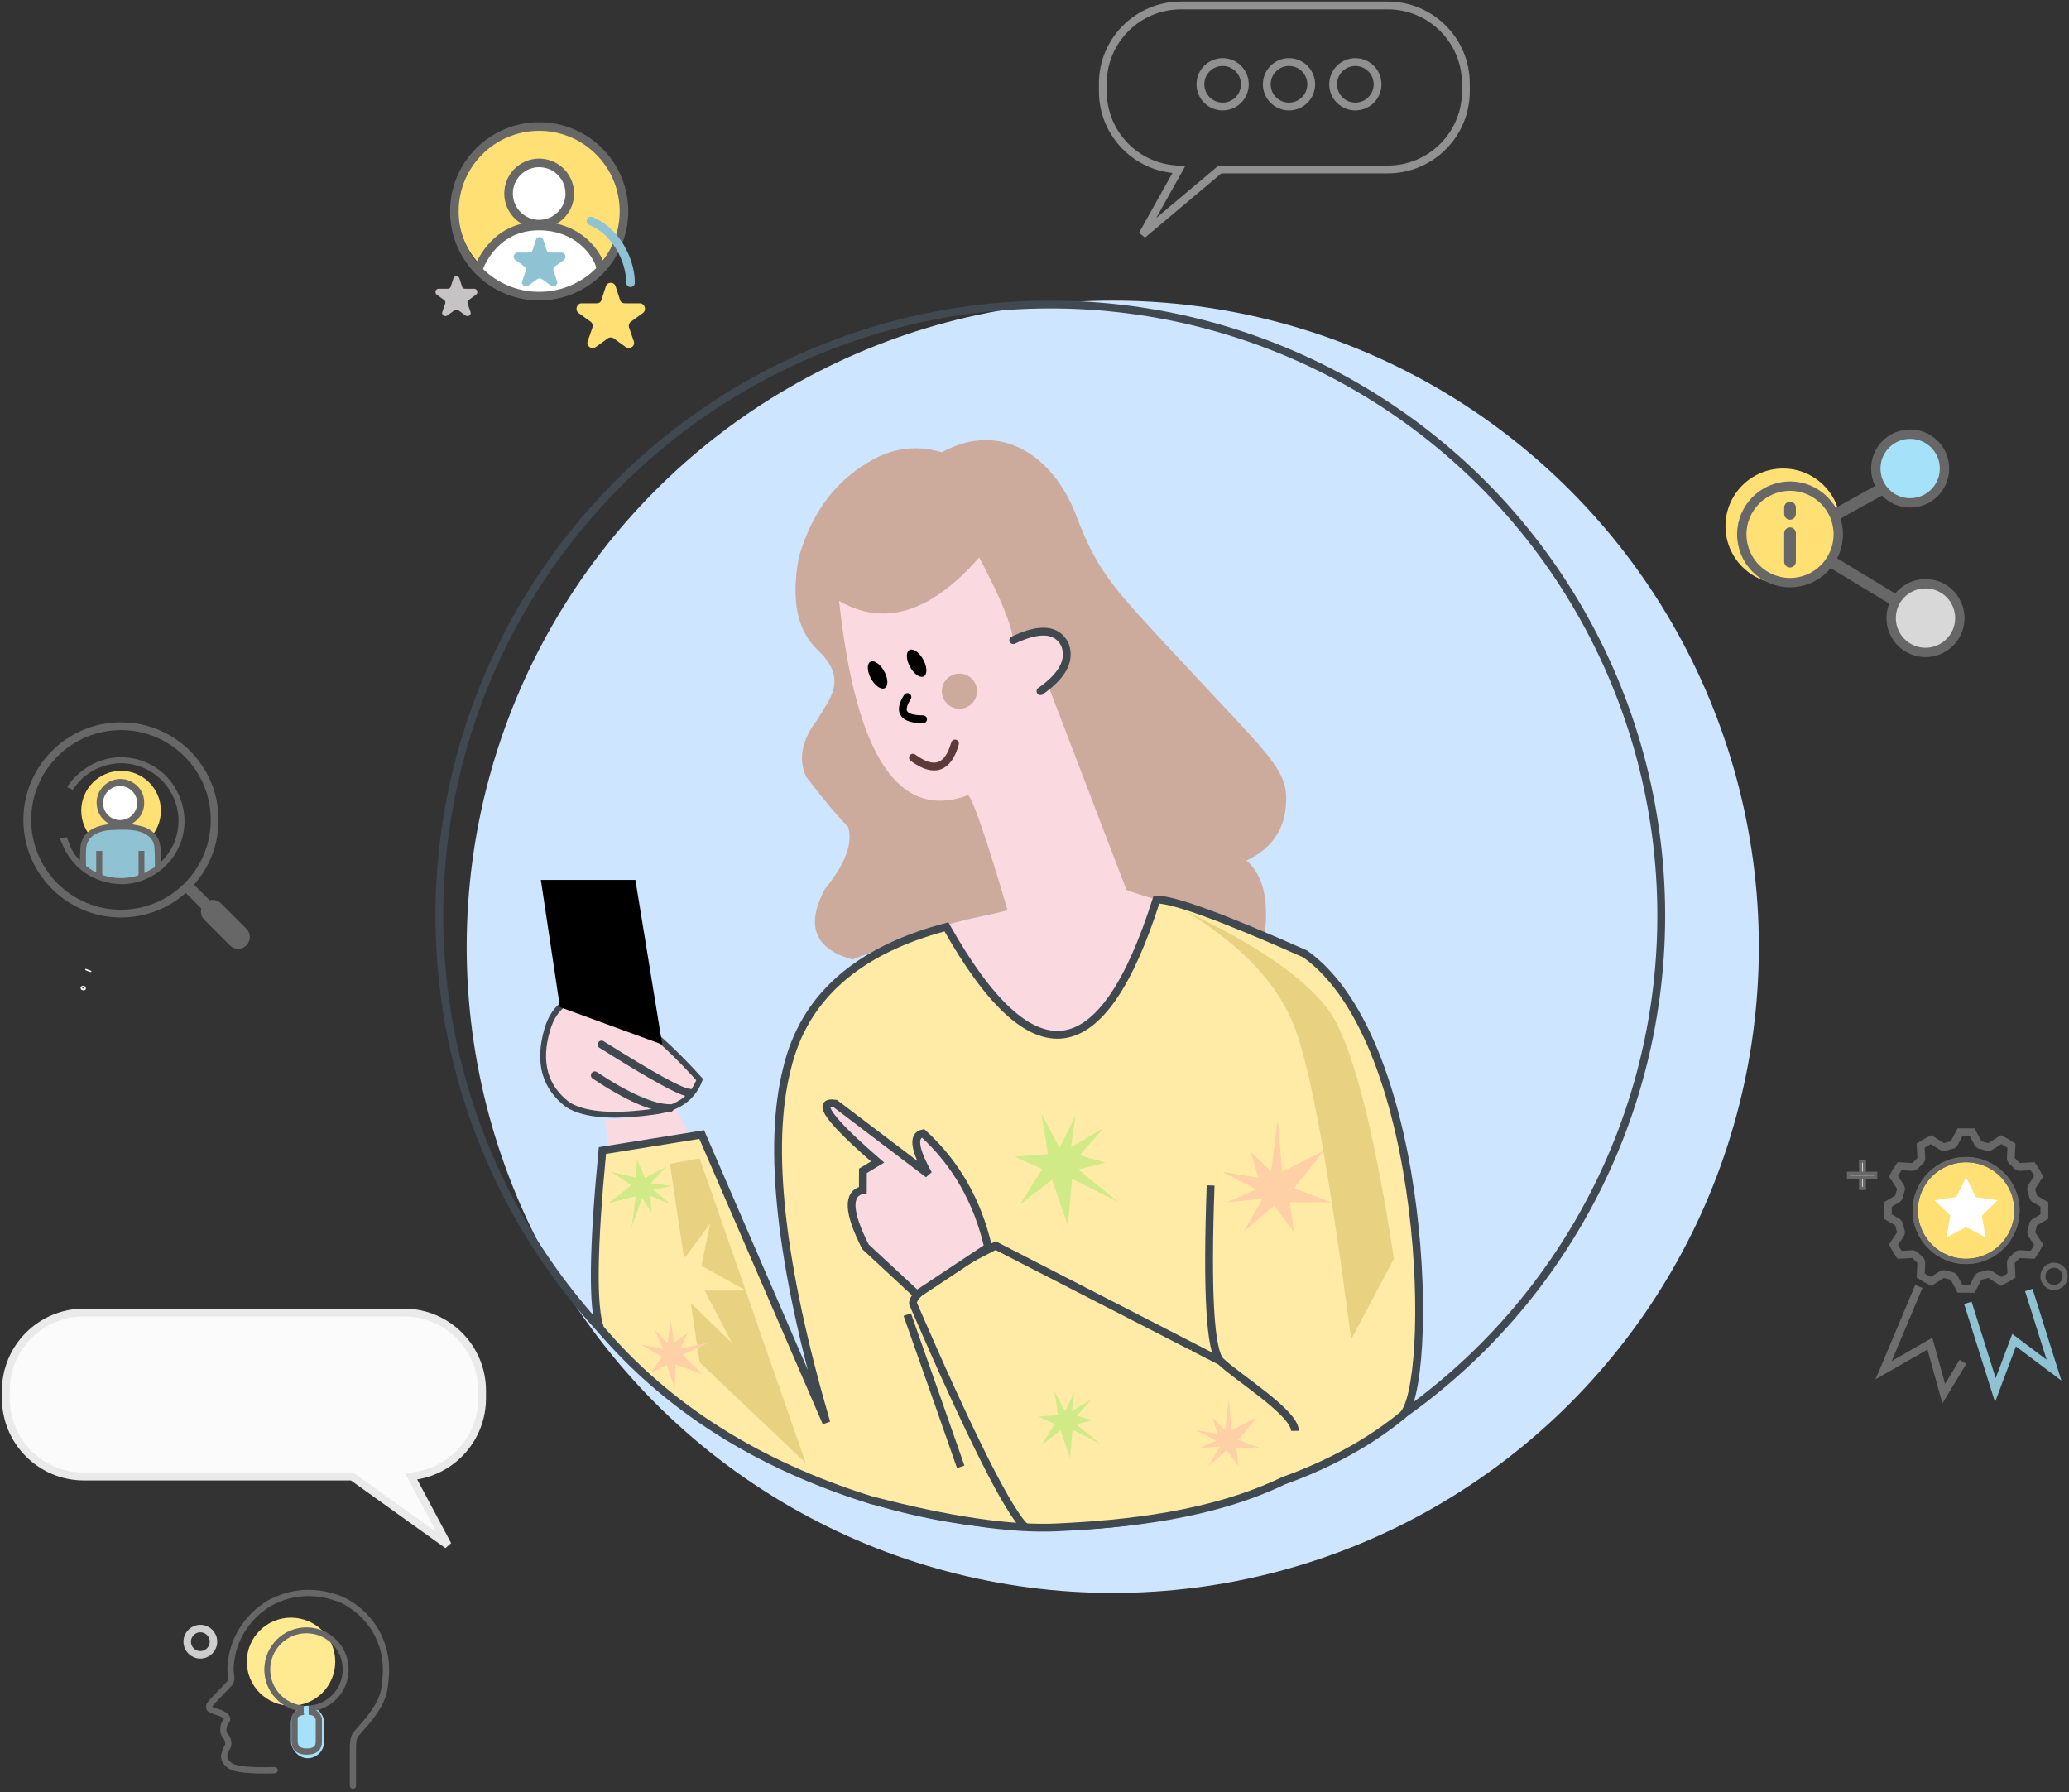 <svg xmlns="http://www.w3.org/2000/svg" width="530" height="459" viewBox="0 0 530 459">
  <rect x="0" y="0" width="530" height="459" fill="#333333" stroke="none"/>
  <g fill="none" fill-rule="evenodd" transform="translate(-1.505 .4)">
    <g transform="translate(113.055 76.6)">
      <circle cx="173.5" cy="165.5" r="165.5" fill="#CDE5FE"/>
      <circle cx="157.5" cy="157.5" r="156.5" stroke="#404850" stroke-width="2"/>
      <path fill="#FADAE0" d="M118.15,162.394 C128.113,160.456 137.579,158.372 146.548,156.14 C141.007,139.395 138.236,131.022 138.236,131.022 C118.775,135.129 106.664,115.785 101.902,72.988 C121.075,60.898 134.297,57.3 141.568,62.195 C145.572,64.891 148.278,80.031 151.75,84.643 C158.493,82.236 162.225,83.907 162.947,89.656 C160.947,96.482 159.259,99.725 157.881,99.385 C172.156,134.263 179.293,151.702 179.293,151.702 C195.441,152.686 206.139,155.659 211.386,160.621 C209.925,178.382 199.985,188.198 181.567,190.068 C156.867,191.737 137.323,184.067 122.933,167.056 C121.902,165.654 120.308,164.1 118.15,162.394 Z"/>
      <path fill="#CCAB9C" d="M212.446,161.999 C213.495,153.31 211.938,147.109 207.776,143.398 C213.899,140.47 217.248,135.887 217.824,129.649 C218.662,120.567 214.573,117.61 194.037,95.529 C173.5,73.448 169.987,70.383 164.103,54.983 C158.219,39.582 144.65,30.626 129.722,38.84 C123.055,36.869 116.733,37.752 110.756,41.488 C102.182,46.528 96.29,54.621 93.079,65.767 C91.053,76.635 92.658,84.533 97.895,89.46 C105.75,96.851 101.119,101.827 97.895,107.219 C93.807,112.544 92.846,117.48 95.013,122.029 C99.606,127.985 103.175,132.241 105.722,134.798 C106.961,139.031 104.997,144.301 99.829,150.607 C94.75,160.014 97.085,166.063 106.834,168.755 C120.159,163.581 128.913,160.428 133.095,159.296 C139.107,157.667 141.568,157.5 146.548,156.14 C141.267,138.152 137.91,128.322 136.477,126.648 C118.73,133.321 107.706,116.742 103.403,76.911 C114.972,83.61 126.932,79.895 139.286,65.767 C144.697,75.955 147.602,83.019 148,86.96 C161.482,83.252 164.542,87.328 157.182,99.187 L177.003,150.919 C183.903,153.709 201.826,157.5 212.446,161.999 Z"/>
      <path fill="#000" d="M114.948 99.316C115.972 98.975 116.047 97.156 115.116 95.254 114.185 93.351 112.6 92.086 111.576 92.428 110.552 92.769 110.476 94.588 111.407 96.491 112.338 98.393 113.923 99.658 114.948 99.316zM124.948 96.316C125.972 95.975 126.047 94.156 125.116 92.254 124.185 90.351 122.6 89.086 121.576 89.428 120.552 89.769 120.476 91.588 121.407 93.491 122.338 95.393 123.923 96.658 124.948 96.316z"/>
      <path stroke="#000" stroke-linecap="round" stroke-width="2" d="M120.899,101.529 C118.466,105.322 119.803,107.219 124.91,107.219"/>
      <path stroke="#5C3A3A" stroke-linecap="round" stroke-linejoin="round" stroke-width="2" d="M122.316,117.063 C127.703,121.02 131.296,119.808 133.095,113.424"/>
      <circle cx="134.222" cy="100.029" r="4.5" fill="#CCAB9C"/>
      <path fill="#FADAE0" d="M64.896,213.483 L61.105,205.974 C55.428,208.477 49.535,209.729 43.427,209.729 L44.443,218.035 L64.896,213.483 Z"/>
      <path fill="#FFEBA6" stroke="#404850" stroke-width="2" d="M222.824,167.346 C201.899,158.049 189.19,153.4 184.697,153.4 C170.82,197.13 152.885,199.459 130.893,160.39 C107.977,166.431 94.368,178.526 90.065,196.675 C84.979,216.643 88.338,246.886 100.141,287.404 C78.852,238.198 68.208,213.595 68.208,213.595 C51.248,216.321 42.769,217.683 42.769,217.683 C40.364,242.722 40.178,257.926 42.21,263.295 C59.381,283.503 82.474,298.132 111.491,307.184 C131.518,312.436 147.449,314.775 159.286,314.201 C176.813,313.35 198.684,311.186 217.225,302.262 C229.157,297.964 239.305,292.386 247.668,285.529 C255.842,278.828 254.812,190.292 222.824,167.346 Z"/>
      <path stroke="#404850" stroke-width="2" d="M198.561 226.627C197.582 254.013 198.44 269.026 201.134 271.665 205.176 275.623 220.156 284.811 220.156 289.476M201.134 271.665L143.481 242.039C129.371 249.174 122.316 254.111 122.316 256.852 137.301 291.411 146.964 310.583 151.306 314.37"/>
      <path fill="#FADAE0" stroke="#404850" stroke-width="2" d="M113.262,220.618 C100.853,209.882 97.245,204.9 102.44,205.671 L126.252,223.725 C122.643,217.269 122.196,213.785 124.91,213.273 C133.336,220.978 138.889,230.697 141.568,242.43 C129.396,250.504 123.311,254.541 123.311,254.541 C114.54,246.403 110.154,242.334 110.154,242.334 C105.658,233.482 105.435,228.637 109.484,227.799 L109.502,222.892 L113.262,220.618 Z"/>
      <path fill="#FADAE0" stroke="#404850" stroke-width="1.5" d="M67.676,199.509 C66.017,203.969 62.432,206.661 56.923,207.587 C45.957,209.221 38.3,208.683 33.952,205.974 C27.966,201.481 26.195,195.059 28.641,186.706 C32.309,174.176 45.64,175.036 67.676,199.509 Z"/>
      <polygon fill="#000" points="27 148.373 31.889 180.952 58.097 190.529 51.218 148.373"/>
      <path stroke="#404850" stroke-linecap="round" stroke-width="2" d="M42.548,190.529 C55.593,198.724 63.042,202.821 64.896,202.821"/>
      <path fill="#D8D8D8" stroke="#404850" stroke-linecap="round" stroke-width="2" d="M40.814,198.415 C49.26,204.019 55.673,206.821 60.053,206.821"/>
      <path stroke="#404850" stroke-width="2" d="M120.859,259.698 C127.208,277.698 131.773,290.698 134.552,298.698"/>
      <path stroke="#404850" stroke-linecap="round" stroke-width="2" d="M148,86.96 C154.769,83.723 159.173,84.078 161.21,88.024 C162.785,92.023 160.709,96.025 154.98,100.029"/>
      <g transform="translate(153.651 268.53)">
        <polygon fill="#FFEBA6" points="26.956 11.967 20.804 3.092 30.342 8.759 40.068 0 35.345 11.967 44.669 10.118 39.438 14.588 43.637 19.104 35.345 17.51 40.068 26.525 33.122 19.683 30.754 26.525 29.326 19.104 16.839 29.176 26.956 17.329 14.433 15.59" style="mix-blend-mode:multiply"/>
        <polygon fill="#FFD0A6" points="48.065 20.031 44.543 14.95 49.769 18.623 51.898 14.556 52.025 19.61 58.204 18.972 52.878 21.437 57.613 24.116 52.867 23.204 55.57 28.364 51.594 24.447 50.238 28.364 49.421 24.116 44.073 30.041 48.065 23.1 40.896 22.104" transform="rotate(145 49.55 22.299)" style="mix-blend-mode:multiply"/>
        <polygon fill="#D0EA88" points="7.169 16.961 3.647 11.881 8.873 15.554 11.002 11.487 11.13 16.541 17.308 15.903 11.982 18.368 16.718 21.047 11.971 20.135 14.674 25.295 10.699 21.378 9.343 25.295 8.525 21.047 3.177 26.972 7.169 20.03 0 19.035" transform="rotate(-93 8.654 19.23)" style="mix-blend-mode:multiply"/>
      </g>
      <polygon fill="#E8D181" points="60.053 221.091 67.676 271.933 94.844 297.706 67.676 219.685"/>
      <path fill="#E8D181" d="M215.053,149.416 C204.943,166.596 199.574,180.16 198.945,190.11 C198.317,200.059 205.546,221.021 220.633,252.994 L241.274,264.002 C222.248,226.018 211.364,201.292 208.622,189.823 C205.881,178.354 208.024,164.885 215.053,149.416 Z" transform="scale(-1 1) rotate(34 0 -513.175)"/>
      <polygon fill="#FFEBA6" points="190.461 193.63 180.147 178.75 196.138 188.251 212.442 173.567 204.525 193.63 220.156 190.529 211.386 198.024 218.427 205.594 204.525 202.922 212.442 218.035 200.799 206.565 196.828 218.035 194.434 205.594 173.5 222.48 190.461 202.618 169.466 199.703" style="mix-blend-mode:multiply"/>
      <polygon fill="#FFD0A6" points="213.161 221.861 207.257 213.343 216.019 219.501 219.587 212.683 219.801 221.156 230.16 220.086 221.231 224.219 229.17 228.71 221.212 227.181 225.744 235.832 219.079 229.265 216.806 235.832 215.435 228.71 206.469 238.644 213.161 227.006 201.143 225.338" transform="rotate(145 215.651 225.664)" style="mix-blend-mode:multiply"/>
      <polygon fill="#D0EA88" points="159.099 218.678 153.195 210.16 161.957 216.318 165.526 209.5 165.74 217.973 176.098 216.903 167.169 221.036 175.108 225.526 167.15 223.997 171.682 232.648 165.017 226.082 162.744 232.648 161.374 225.526 152.407 235.46 159.099 223.823 147.081 222.154" transform="rotate(-93 161.59 222.48)" style="mix-blend-mode:multiply"/>
      <g transform="rotate(71 -116.905 153.07)">
        <polygon fill="#FFEBA6" points="28.956 11.967 22.804 3.092 32.342 8.759 42.068 0 38.616 10.024 53.605 7.81 39.822 14.759 44.764 18.696 37.345 17.51 42.426 28.637 34.812 21.072 32.143 34.821 30.716 21.26 24.125 25.998 28.956 17.329 16.433 15.59" style="mix-blend-mode:multiply"/>
        <polygon fill="#FFD0A6" points="50.065 20.031 46.543 14.95 51.769 18.623 53.898 14.556 54.025 19.61 60.204 18.972 54.878 21.437 59.613 24.116 54.867 23.204 57.57 28.364 53.594 24.447 52.238 28.364 51.421 24.116 46.073 30.041 50.065 23.1 42.896 22.104" transform="rotate(145 51.55 22.299)" style="mix-blend-mode:multiply"/>
        <polygon fill="#D0EA88" points="7.669 15.142 4.147 10.061 9.373 13.734 11.502 9.668 11.629 14.722 17.808 14.083 12.482 16.548 17.218 19.227 12.471 18.315 15.174 23.475 11.198 19.559 9.843 23.475 9.025 19.227 3.677 25.153 7.669 18.211 .5 17.216" transform="rotate(-93 9.154 17.41)" style="mix-blend-mode:multiply"/>
      </g>
    </g>
    <g transform="translate(48.505 407.6)">
      <rect width="8.48" height="13.44" x="27.552" y="28.892" fill="#A5E1F8" rx="4.24"/>
      <ellipse cx="27.552" cy="17.612" fill="#FFEA91" rx="11.328" ry="11.28"/>
      <circle cx="4.323" cy="12.483" r="3.363" stroke="#CECECE" stroke-width="1.92"/>
      <path stroke="#676767" stroke-linecap="round" stroke-width="1.6" d="M23.363,45.407 C16.936,45.581 13.089,45.168 11.823,44.169 C9.923,42.672 10.165,41.443 11.348,39.265 C11.704,38.545 11.348,37.232 10.678,36.515 C10.007,35.798 10.031,33.898 10.927,32.871 C11.524,32.186 11.086,31.501 9.614,30.817 C7.943,30.263 7.009,29.902 6.814,29.735 C6.521,29.483 6.288,29.005 7.269,27.94 C7.923,27.23 9.441,25.633 11.823,23.149 C12.259,22.617 12.368,21.818 12.15,20.75 C11.823,19.149 12.197,14.017 14.962,9.573 C16.805,6.609 19.239,4.244 22.264,2.476 C28.039,-0.525 34.064,-0.798 40.338,1.656 C43.436,2.982 47.845,6.317 50.135,11.475 C52.424,16.633 51.983,20.988 51.451,24.601 C51.097,27.009 49.624,29.766 47.032,32.871 C46.107,33.929 45.384,34.764 44.863,35.376 C44.082,36.295 43.412,36.555 43.412,39.738 C43.412,41.86 43.412,45.071 43.412,49.371"/>
      <path fill="#676767" d="M31.505,8.816 C37.467,8.816 42.3,13.65 42.3,19.612 C42.3,25.384 37.77,30.098 32.07,30.392 L32.071,28.875 C36.933,28.582 40.785,24.547 40.785,19.612 C40.785,14.486 36.63,10.332 31.505,10.332 C26.38,10.332 22.225,14.486 22.225,19.612 C22.225,24.496 25.999,28.5 30.79,28.865 L30.79,30.384 C25.161,30.016 20.71,25.333 20.71,19.612 C20.71,13.65 25.543,8.816 31.505,8.816 Z"/>
      <path stroke="#676767" stroke-width="1.6" d="M30.79,30.416 C29.235,30.632 28.458,31.233 28.458,32.22 C28.458,33.207 28.458,35.162 28.458,38.085 C28.522,39.777 29.574,40.624 31.613,40.624 C33.653,40.624 34.672,39.777 34.672,38.085 L34.672,32.22 C34.292,31.021 33.424,30.417 32.07,30.407"/>
    </g>
    <g transform="translate(443.505 109.6)">
      <circle cx="14.75" cy="24.75" r="14.75" fill="#FFE074"/>
      <line x1="29.5" x2="38.5" y1="21.084" y2="16.084" stroke="#676767" stroke-linecap="square" stroke-width="3"/>
      <line x1="28.31" x2="43.3" y1="43.577" y2="34.497" stroke="#676767" stroke-linecap="square" stroke-width="3" transform="matrix(1 0 0 -1 0 78.153)"/>
      <circle cx="16.538" cy="26.867" r="12.357" stroke="#676767" stroke-width="2.4"/>
      <circle cx="47.31" cy="10" r="8.8" fill="#A5E1F8" stroke="#676767" stroke-width="2.4"/>
      <circle cx="51.24" cy="48.307" r="8.8" fill="#D8D8D8" stroke="#676767" stroke-width="2.4"/>
      <line x1="16.538" x2="16.538" y1="26.577" y2="33.839" stroke="#676767" stroke-linecap="round" stroke-width="3"/>
      <line x1="16.538" x2="16.538" y1="21.611" y2="20" stroke="#676767" stroke-linecap="round" stroke-width="3"/>
    </g>
    <g transform="translate(474.505 289.6)">
      <path fill="#FFE074" fill-rule="nonzero" stroke="#676767" stroke-width="1.344" d="M30.639,33.079 C23.442,33.079 17.608,27.245 17.608,20.048 C17.608,12.851 23.442,7.017 30.639,7.017 C37.836,7.017 43.67,12.851 43.67,20.048 C43.662,27.241 37.832,33.071 30.639,33.079 Z"/>
      <path stroke="#676767" stroke-width="2" d="M50.687,21.6 L48.273,23.019 C48.033,23.161 47.862,23.395 47.802,23.668 C47.682,24.215 47.533,24.758 47.361,25.282 C47.266,25.573 47.309,25.891 47.477,26.146 L47.477,26.146 L49.231,28.802 C48.785,29.7 48.272,30.563 47.696,31.384 L44.418,31.223 C44.124,31.215 43.839,31.331 43.635,31.542 C43.256,31.949 42.854,32.342 42.439,32.711 C42.212,32.913 42.088,33.207 42.104,33.511 L42.267,36.684 C41.416,37.253 40.523,37.758 39.597,38.195 L36.851,36.464 C36.603,36.307 36.297,36.267 36.017,36.356 C35.479,36.524 34.921,36.669 34.36,36.787 C34.067,36.848 33.817,37.037 33.678,37.302 L32.209,40.096 L29.069,40.096 L27.599,37.302 C27.46,37.038 27.211,36.849 26.919,36.787 C26.353,36.668 25.795,36.523 25.261,36.356 C24.98,36.267 24.675,36.307 24.427,36.464 L21.68,38.194 C20.754,37.757 19.861,37.252 19.009,36.683 L19.174,33.511 C19.189,33.207 19.065,32.911 18.837,32.709 C18.424,32.343 18.022,31.95 17.642,31.542 C17.439,31.328 17.153,31.212 16.859,31.223 L13.581,31.384 C13.005,30.563 12.492,29.7 12.045,28.802 L13.8,26.147 C13.968,25.891 14.011,25.573 13.916,25.282 C13.745,24.758 13.596,24.214 13.476,23.667 C13.416,23.395 13.245,23.16 13.005,23.019 L10.591,21.599 L10.591,18.496 L13.005,17.077 C13.245,16.935 13.416,16.701 13.476,16.428 C13.596,15.881 13.745,15.338 13.916,14.814 C14.011,14.523 13.969,14.205 13.801,13.95 L12.046,11.293 C12.493,10.395 13.006,9.532 13.581,8.711 L16.86,8.873 C17.155,8.888 17.442,8.771 17.643,8.554 C18.022,8.147 18.423,7.754 18.838,7.385 C19.066,7.183 19.189,6.889 19.174,6.585 L19.01,3.412 C19.862,2.843 20.755,2.338 21.681,1.901 L24.426,3.632 C24.675,3.789 24.98,3.828 25.26,3.74 C25.799,3.572 26.357,3.427 26.918,3.309 C27.21,3.248 27.46,3.059 27.599,2.794 L29.068,-2.34479103e-13 L32.209,-2.34479103e-13 L33.678,2.794 C33.817,3.058 34.067,3.247 34.359,3.309 C34.925,3.428 35.482,3.573 36.017,3.74 C36.297,3.828 36.602,3.788 36.851,3.632 L39.598,1.902 C40.524,2.339 41.416,2.844 42.268,3.413 L42.104,6.585 C42.088,6.889 42.212,7.185 42.441,7.387 C42.854,7.753 43.256,8.146 43.636,8.554 C43.838,8.769 44.124,8.885 44.419,8.873 L47.696,8.712 C48.272,9.533 48.786,10.396 49.232,11.294 L47.478,13.949 C47.309,14.205 47.266,14.523 47.362,14.814 C47.533,15.338 47.682,15.881 47.802,16.428 C47.862,16.701 48.033,16.935 48.273,17.077 L50.687,18.496 L50.687,21.6 L50.687,21.6 Z"/>
      <path stroke="#676767" stroke-width="1.344" d="M30.639,33.079 C23.442,33.079 17.608,27.245 17.608,20.048 C17.608,12.851 23.442,7.017 30.639,7.017 C37.836,7.017 43.67,12.851 43.67,20.048 C43.662,27.241 37.832,33.071 30.639,33.079 Z"/>
      <polyline stroke="#6E6E6E" stroke-width="2" points="18.53 39.502 9.514 60.939 21.363 54.142 24.913 66.949 29.839 58.801"/>
      <polyline stroke="#8FC3D4" stroke-width="2" points="31.091 43.694 38.138 66.045 42.934 53.252 53.165 60.938 46.702 40.405"/>
      <polygon fill="#FFF" points="30.639 24.298 25.643 26.925 26.597 21.361 22.555 17.421 28.141 16.61 30.639 11.548 33.137 16.61 38.723 17.421 34.681 21.361 35.635 26.925"/>
      <circle cx="53.165" cy="36.905" r="2.85" stroke="#676767" stroke-width="1.3"/>
      <g fill="#D8D8D8" stroke="#676767" stroke-width=".8" transform="translate(0 7.017)">
        <rect width="1" height="6.965" x="3.6" y=".4"/>
        <rect width="1" height="6.965" x="3.6" y=".4" transform="rotate(90 4 3.883)"/>
      </g>
    </g>
    <g transform="translate(113.055 32)">
      <circle cx="26.679" cy="20.995" r="20.995" fill="#FFE074"/>
      <path fill="#FFF" d="M10.972,36.512 L13.841,31.001 L18.937,27.734 L23.492,25.49 L30.063,25.49 L34.152,27.734 L38.174,29.839 C39.684,31.36 40.439,32.12 40.439,32.12 C40.439,32.12 41.064,32.941 42.314,34.584 C42.314,35.207 42.314,35.85 42.314,36.512 C42.314,37.505 40.439,38.738 40.439,38.738 C40.439,38.738 39.846,40.024 39.01,40.024 C38.174,40.024 37.533,41.384 36.839,41.384 C36.145,41.384 34.931,41.455 34.152,41.99 C33.633,42.347 32.51,42.833 30.784,43.45 C29.07,43.844 28.213,44.041 28.213,44.041 C28.213,44.041 26.956,43.844 24.443,43.45 L19.803,42.902 L16.887,41.99 L13.841,40.024 L10.972,36.512 Z"/>
      <path stroke="#676767" stroke-linecap="round" stroke-linejoin="round" stroke-width="2.2" d="M26.567,0 C38.565,0 48.292,9.727 48.292,21.725 C48.292,33.723 38.565,43.45 26.567,43.45 C14.57,43.45 4.842,33.723 4.842,21.725 C4.842,9.727 14.57,0 26.567,0 Z"/>
      <circle cx="26.567" cy="17.166" r="7.843" fill="#FFF" stroke="#676767" stroke-width="2.2"/>
      <path stroke="#676767" stroke-linecap="round" stroke-width="2.2" d="M42.314,36.512 C42.314,34.073 37.581,25.49 26.525,25.49 C15.47,25.49 11.647,34.787 10.972,36.512"/>
      <path stroke="#8FC3D4" stroke-linecap="round" stroke-width="2.2" d="M49.973,40.024 C49.973,34.24 46.205,26.754 39.833,24.216"/>
      <path fill="#C5C3C3" d="M10.404,43.079 L8.521,44.438 C8.241,44.64 8.124,44.998 8.231,45.325 L8.989,47.523 C9.021,47.62 9.034,47.716 9.029,47.807 C9.003,48.397 8.263,48.801 7.72,48.41 L5.837,47.051 C5.697,46.95 5.532,46.9 5.368,46.9 C5.203,46.9 5.038,46.95 4.898,47.051 L3.015,48.41 C2.472,48.801 1.729,48.397 1.706,47.807 C1.702,47.716 1.715,47.62 1.747,47.523 L2.504,45.325 C2.611,44.998 2.494,44.64 2.214,44.438 L0.331,43.079 C-0.295,42.627 0.027,41.556 0.801,41.556 L3.128,41.556 C3.474,41.556 3.781,41.422 3.888,41.095 L4.607,38.883 C4.727,38.518 5.047,38.335 5.368,38.335 C5.688,38.335 6.008,38.518 6.128,38.883 L6.847,41.095 C6.954,41.422 7.261,41.556 7.607,41.556 L9.934,41.556 C10.709,41.556 11.031,42.627 10.404,43.079"/>
      <path fill="#FFE074" d="M53.135,47.778 L50.058,49.998 C49.6,50.328 49.408,50.914 49.583,51.448 L50.822,55.04 C50.875,55.2 50.895,55.357 50.888,55.505 C50.844,56.47 49.635,57.13 48.748,56.491 L45.671,54.27 C45.442,54.105 45.173,54.022 44.903,54.022 C44.634,54.022 44.364,54.105 44.135,54.27 L41.058,56.491 C40.171,57.13 38.956,56.47 38.918,55.506 C38.912,55.357 38.933,55.2 38.985,55.04 L40.223,51.448 C40.398,50.914 40.206,50.328 39.749,49.998 L36.671,47.778 C35.647,47.04 36.174,45.288 37.439,45.288 L41.243,45.288 C41.809,45.288 42.31,45.07 42.485,44.535 L43.661,40.92 C43.856,40.323 44.38,40.024 44.903,40.024 C45.426,40.024 45.95,40.323 46.145,40.92 L47.321,44.535 C47.496,45.07 47.997,45.288 48.563,45.288 L52.367,45.288 C53.632,45.288 54.159,47.04 53.135,47.778"/>
      <path fill="#8FC3D4" d="M32.91,34.175 L30.582,35.854 C30.235,36.104 30.09,36.547 30.223,36.952 L31.16,39.669 C31.2,39.79 31.215,39.908 31.21,40.021 C31.177,40.751 30.262,41.25 29.591,40.766 L27.263,39.086 C27.09,38.961 26.886,38.899 26.682,38.899 C26.478,38.899 26.274,38.961 26.101,39.086 L23.773,40.766 C23.102,41.25 22.183,40.751 22.154,40.021 C22.15,39.908 22.165,39.79 22.205,39.669 L23.141,36.952 C23.274,36.547 23.129,36.104 22.782,35.854 L20.454,34.175 C19.679,33.616 20.078,32.291 21.035,32.291 L23.913,32.291 C24.341,32.291 24.721,32.126 24.853,31.721 L25.742,28.986 C25.89,28.534 26.286,28.308 26.682,28.308 C27.078,28.308 27.474,28.534 27.622,28.986 L28.511,31.721 C28.644,32.126 29.023,32.291 29.451,32.291 L32.329,32.291 C33.287,32.291 33.685,33.616 32.91,34.175"/>
    </g>
    <g transform="translate(0 185.6)">
      <circle cx="32.521" cy="21.632" r="10.2" fill="#FFE074"/>
      <path fill="#FFFFFE" d="M22.74,66.815 C22.728,66.806 22.63,66.92 22.571,66.977 C22.69,67.093 22.805,67.213 22.934,67.317 C22.949,67.328 23.043,67.24 23.153,67.158 C22.995,67.021 22.874,66.908 22.74,66.815 Z M23.502,67.08 C23.426,67.54 23.203,67.782 22.886,67.751 C22.613,67.724 22.129,67.215 22.184,66.942 C22.223,66.754 22.368,66.537 22.529,66.442 C22.647,66.373 22.878,66.456 23.042,66.517 C23.161,66.561 23.252,66.68 23.356,66.765 C23.405,66.87 23.453,66.975 23.502,67.08 Z" transform="rotate(-36 22.84 67.085)"/>
      <path fill="#FFFFFE" d="M23.93,61.971 C24.163,62.305 24.398,62.637 24.61,62.984 C24.658,63.064 24.619,63.197 24.62,63.306 C24.521,63.27 24.384,63.264 24.33,63.195 C24.084,62.871 23.849,62.538 23.639,62.19 C23.584,62.099 23.631,61.945 23.631,61.82 C23.674,61.817 23.717,61.813 23.761,61.81 C23.818,61.863 23.887,61.908 23.93,61.971 Z" transform="rotate(-36 24.123 62.558)"/>
      <g stroke="#676767" stroke-linejoin="round" transform="translate(8.497)">
        <path stroke-linecap="round" stroke-width="2" d="M24,0 C37.254,0 48,10.746 48,24 C48,37.254 37.254,48 24,48 C10.746,48 0,37.254 0,24 C0,10.746 10.746,0 24,0 Z"/>
        <line x1="54" x2="41.787" y1="54" y2="41.787" stroke-linecap="square" stroke-width="3"/>
        <line x1="54" x2="47.475" y1="54" y2="47.475" stroke-linecap="round" stroke-width="6"/>
      </g>
      <ellipse cx="32.434" cy="19.537" fill="#FFF" rx="5" ry="5.137"/>
      <polygon fill="#8FC3D4" points="22.616 35.513 23.514 28.929 24.976 27.23 28.345 26.501 31.12 25.962 36.64 25.962 39.219 26.501 41.142 28.929 41.991 33.5 41.991 36.091 41.142 37.678 37.434 38.908 32.827 39.907 26.037 38.908"/>
      <path fill="#676767" d="M46.594,16.174 C51.294,24.585 47.895,33.709 41.218,37.913 C36.87,40.65 32.08,41.183 27.182,39.504 C23.264,38.161 20.313,35.582 18.279,31.94 C18.136,31.676 17.675,30.722 17.616,30.526 C17.331,29.97 17.084,29.374 16.879,28.747 L18.619,28.414 C19.129,29.87 19.749,31.339 19.781,31.386 C20.187,31.997 20.385,32.462 20.812,33.057 C21.138,33.512 21.526,33.923 21.949,34.428 C21.969,34.238 21.98,34.166 21.983,34.093 C22.017,33.112 22.019,32.127 22.089,31.148 C22.181,29.871 22.601,28.705 23.442,27.715 C24.755,26.172 26.55,25.603 28.446,25.243 C28.772,25.181 29.104,25.149 29.433,25.103 L29.466,25.011 C27.752,24.01 26.657,22.566 26.347,20.606 C26.034,18.626 26.559,16.866 27.946,15.409 C30.052,13.197 33.445,12.865 35.965,14.706 C37.408,15.761 38.26,17.212 38.414,18.974 C38.645,21.621 37.512,23.638 35.201,25.05 C35.345,25.103 35.402,25.132 35.463,25.145 C36.259,25.306 37.066,25.43 37.852,25.633 C38.802,25.878 39.676,26.308 40.45,26.923 C41.886,28.064 42.537,29.602 42.64,31.386 C42.697,32.367 42.662,33.354 42.671,34.338 C42.672,34.452 42.683,34.566 42.695,34.762 C42.846,34.634 42.944,34.569 43.018,34.484 C43.387,34.064 43.766,33.651 44.113,33.214 C46.099,30.709 47.099,27.838 47.226,24.66 C47.296,22.916 47.02,21.217 46.466,19.556 C46.047,18.297 45.471,17.121 44.732,16.026 C43.514,14.222 41.972,12.763 40.106,11.627 C38.311,10.533 36.38,9.852 34.308,9.592 C32.981,9.426 31.649,9.447 30.315,9.667 C29.103,9.867 27.94,10.188 26.809,10.663 C24.858,11.483 23.178,12.678 21.744,14.228 C21.141,14.88 20.606,15.572 20.137,16.306 L18.684,15.601 C19.787,13.886 21.282,12.288 23.224,10.93 C31.256,5.315 42.022,7.993 46.594,16.174 Z M29.872,26.604 C28.663,26.651 27.498,26.917 26.389,27.408 C24.596,28.202 23.651,29.606 23.552,31.538 C23.482,32.883 23.528,34.235 23.539,35.584 C23.54,35.711 23.634,35.879 23.738,35.955 C24.198,36.289 24.671,36.608 25.153,36.91 C25.453,37.097 25.778,37.243 26.155,37.44 L26.155,31.948 L27.701,31.948 L27.7,37.766 C27.7,37.933 27.686,38.084 27.904,38.158 C29.101,38.559 30.334,38.788 31.586,38.876 C33.272,38.994 34.931,38.784 36.563,38.343 C36.883,38.257 37.009,38.123 37.006,37.777 C36.989,35.963 36.998,34.15 36.998,32.337 L36.998,31.937 L38.493,31.937 L38.493,37.551 C38.562,37.561 38.589,37.575 38.604,37.566 C39.429,37.092 40.254,36.619 41.072,36.134 C41.138,36.094 41.186,35.966 41.184,35.88 C41.157,34.269 41.188,32.653 41.067,31.049 C40.936,29.301 39.9,28.138 38.341,27.417 C36.967,26.781 35.492,26.566 34.006,26.515 C32.631,26.468 31.249,26.55 29.872,26.604 Z M32.275,15.325 C29.865,15.325 27.91,17.279 27.91,19.69 C27.91,22.1 29.865,24.054 32.275,24.054 C34.686,24.054 36.64,22.1 36.64,19.69 C36.64,17.279 34.686,15.325 32.275,15.325 Z"/>
    </g>
    <g stroke-width="2" transform="translate(283.005)">
      <path stroke="#919191" d="M11.15,59.702 L31.006,43 L74,43 C85.046,43 94,34.046 94,23 L94,21 C94,9.954 85.046,1 74,1 L21,1 C9.954,1 1,9.954 1,21 L1,23 C1,33.279 8.792,41.857 18.94,42.895 L20.453,43.05 L11.15,59.702 Z"/>
      <circle cx="31.691" cy="21.191" r="5.691" stroke="#909090"/>
      <circle cx="48.691" cy="21.191" r="5.691" stroke="#909090"/>
      <circle cx="65.691" cy="21.191" r="5.691" stroke="#909090"/>
    </g>
    <path fill="#FBFBFB" stroke="#EAEAEA" stroke-width="2" d="M11.815,395.298 L36.282,377.781 L105,377.781 C116.046,377.781 125,368.827 125,357.781 L125,355.781 C125,344.736 116.046,335.781 105,335.781 L23,335.781 C11.954,335.781 3,344.736 3,355.781 L3,357.781 C3,367.633 10.17,375.975 19.792,377.526 L21.174,377.748 L11.815,395.298 Z" transform="matrix(-1 0 0 1 128 0)"/>
  </g>
</svg>

